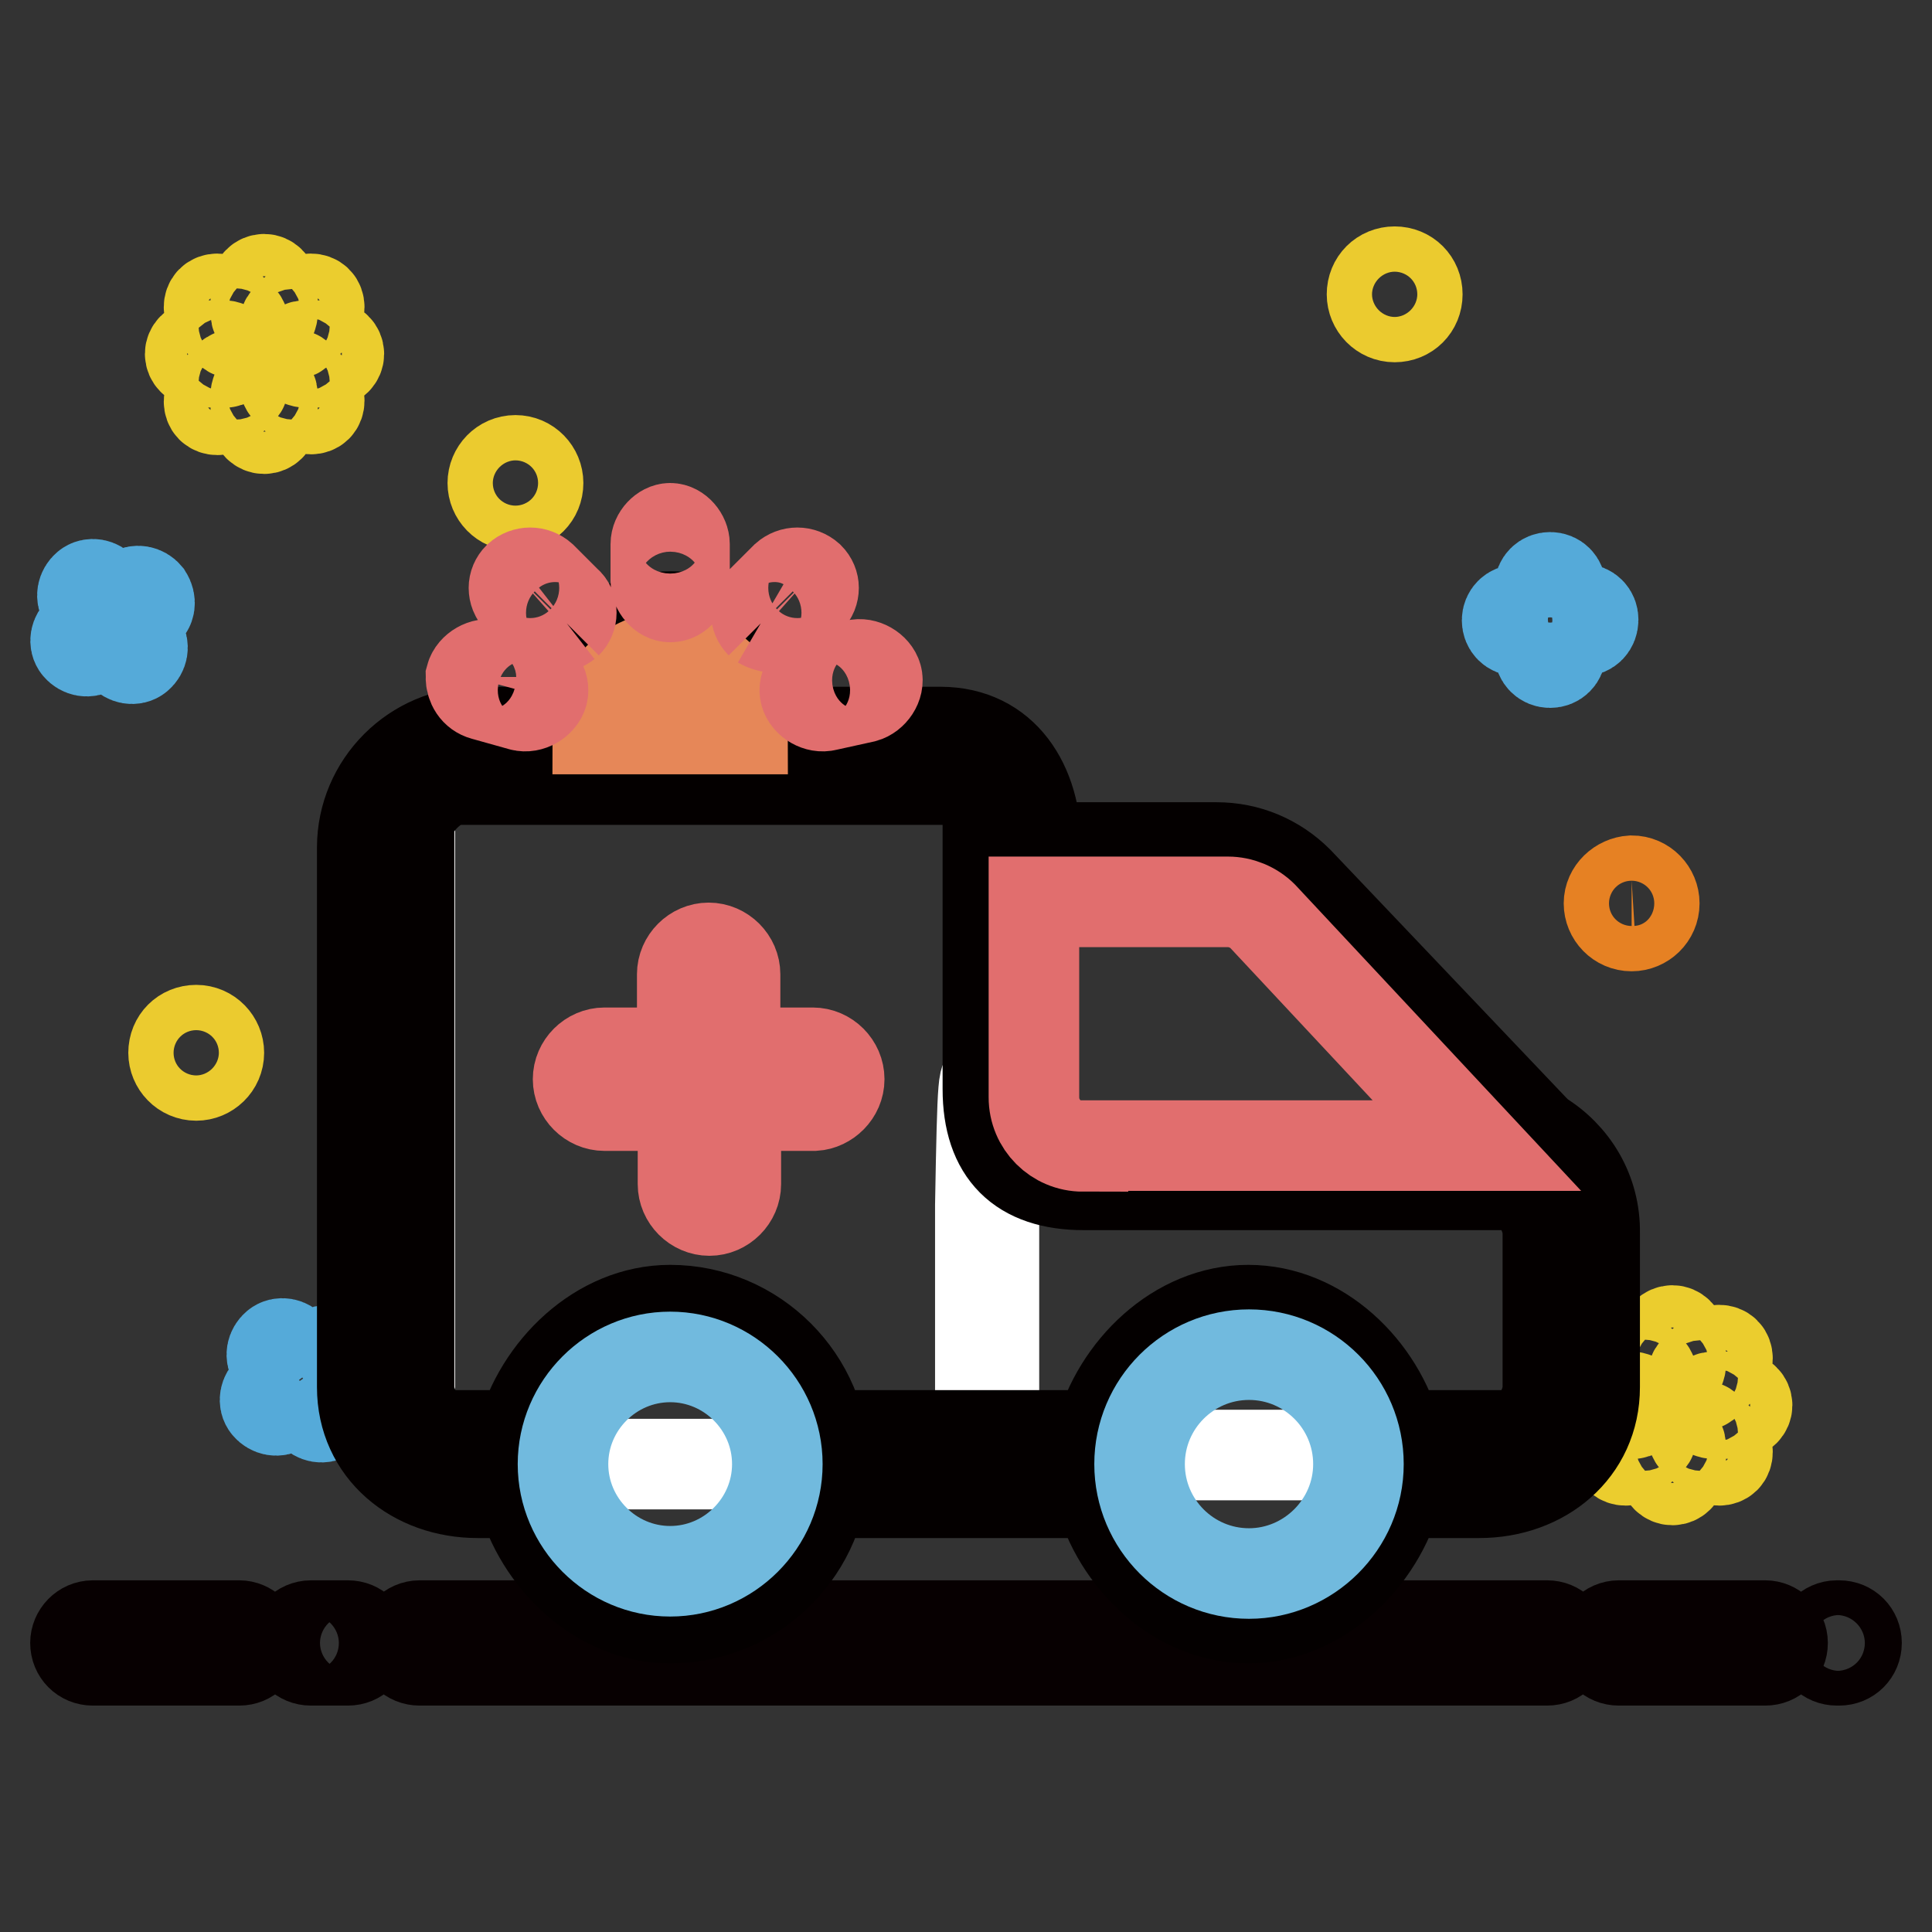 <?xml version="1.0" encoding="utf-8"?>
<!-- Svg Vector Icons : http://www.onlinewebfonts.com/icon -->
<!DOCTYPE svg PUBLIC "-//W3C//DTD SVG 1.1//EN" "http://www.w3.org/Graphics/SVG/1.1/DTD/svg11.dtd">
<svg version="1.1" xmlns="http://www.w3.org/2000/svg" xmlns:xlink="http://www.w3.org/1999/xlink" x="0px" y="0px" viewBox="0 0 256 256" enable-background="new 0 0 256 256" xml:space="preserve">
<rect x="0" y="0" width="256" height="256" fill="#333333" stroke="none"/>
<g> <path stroke-width="12" fill-opacity="0" stroke="#070001"  d="M46.1,215.4h-4.9c-1.3,0-2.3,1.1-2.3,2.3c0,1.3,1,2.3,2.3,2.3h4.9c1.3,0,2.3-1,2.3-2.3l0,0 C48.4,216.4,47.4,215.4,46.1,215.4L46.1,215.4z M205,215.4H55.6c-1.3,0-2.3,1.1-2.3,2.3c0,1.3,1,2.3,2.3,2.3H205 c1.3,0,2.3-1,2.3-2.3C207.3,216.4,206.3,215.4,205,215.4L205,215.4z M31.7,215.4H12.3c-1.3,0-2.3,1.1-2.3,2.3c0,1.3,1,2.3,2.3,2.3 h19.4c1.3,0,2.3-1,2.3-2.3C34,216.4,32.9,215.4,31.7,215.4z M233.9,215.4h-19.4c-1.3,0-2.3,1.1-2.3,2.3c0,1.3,1,2.3,2.3,2.3h19.4 c1.3,0,2.3-1,2.3-2.3C236.2,216.4,235.1,215.4,233.9,215.4z M243.7,215.4h-0.3c-1.3,0-2.3,1.1-2.3,2.3c0,1.3,1,2.3,2.3,2.3h0.3 c1.3,0,2.3-1,2.3-2.3C246,216.4,245,215.4,243.7,215.4z"/> <path stroke-width="12" fill-opacity="0" stroke="#ebcd2e"  d="M217.3,186.2c0-0.6-0.5-1.1-1.1-1.1h-3.4c-0.6,0-1.1,0.5-1.1,1.1v0c0,0.6,0.5,1.1,1.1,1.1h3.4 C216.8,187.4,217.3,186.9,217.3,186.2z M230.4,185.1H227c-0.6,0-1.1,0.5-1.1,1.1l0,0c0,0.6,0.5,1.1,1.1,1.1h3.4 c0.6,0,1.1-0.5,1.1-1.1C231.5,185.6,231,185.1,230.4,185.1z M216.2,179.2c-0.4-0.4-1.2-0.4-1.6,0c-0.4,0.4-0.4,1.2,0,1.6 c0,0,0,0,0,0l2.4,2.4c0.4,0.4,1.2,0.4,1.6,0c0.4-0.4,0.4-1.2,0-1.6c0,0,0,0,0,0L216.2,179.2z M226.2,189.2c-0.4-0.4-1.2-0.4-1.6,0 c-0.4,0.4-0.4,1.2,0,1.6c0,0,0,0,0,0l2.4,2.4c0.4,0.4,1.2,0.4,1.6,0c0.4-0.4,0.4-1.2,0-1.6c0,0,0,0,0,0L226.2,189.2z M221.6,176.3 c-0.6,0-1.1,0.5-1.1,1.1v3.4c0,0.6,0.5,1.1,1.1,1.1c0.6,0,1.1-0.5,1.1-1.1l0,0v-3.4C222.7,176.8,222.2,176.3,221.6,176.3z  M221.6,190.5c-0.6,0-1.1,0.5-1.1,1.1v3.4c0,0.6,0.5,1.1,1.1,1.1c0.6,0,1.1-0.5,1.1-1.1l0,0v-3.4 C222.7,191,222.2,190.5,221.6,190.5z M226.2,183.2l2.4-2.4c0.4-0.4,0.4-1.2,0-1.6c0,0,0,0,0,0c-0.4-0.4-1.2-0.4-1.6,0l-2.4,2.4 c-0.4,0.4-0.4,1.2,0,1.6c0,0,0,0,0,0C225,183.7,225.8,183.7,226.2,183.2z M217,189.2l-2.4,2.4c-0.4,0.4-0.4,1.2,0,1.6c0,0,0,0,0,0 c0.4,0.4,1.2,0.4,1.6,0l2.4-2.4c0.4-0.4,0.4-1.2,0-1.6c0,0,0,0,0,0C218.1,188.8,217.4,188.8,217,189.2z"/> <path stroke-width="12" fill-opacity="0" stroke="#e68123"  d="M213.2,119.7c0,1.6,1.3,3,3,3c1.6,0,3-1.3,3-3l0,0c0-1.6-1.3-3-3-3C214.6,116.8,213.2,118.1,213.2,119.7z" /> <path stroke-width="12" fill-opacity="0" stroke="#ebcb2f"  d="M181.8,39c0,1.6,1.3,3,3,3s3-1.3,3-3s-1.3-3-3-3S181.8,37.3,181.8,39z"/> <path stroke-width="12" fill-opacity="0" stroke="#55aad9"  d="M209.7,83.6h-2.9v2.8c0,0.8-0.6,1.4-1.4,1.4c-0.8,0-1.4-0.6-1.4-1.4v-2.8h-2.9c-0.8,0-1.4-0.6-1.4-1.4 c0-0.8,0.6-1.4,1.4-1.4h2.9v-2.9c0-0.8,0.6-1.4,1.4-1.4c0.8,0,1.4,0.6,1.4,1.4v2.8h2.9c0.8,0,1.4,0.6,1.4,1.4 C211.1,83,210.5,83.6,209.7,83.6z"/> <path stroke-width="12" fill-opacity="0" stroke="#ebcd2e"  d="M30.8,46.9c0-0.6-0.5-1.1-1.1-1.1h-3.4c-0.6,0-1.1,0.5-1.1,1.1c0,0,0,0,0,0c0,0.6,0.5,1.1,1.1,1.1h3.4 C30.3,48.1,30.8,47.6,30.8,46.9z M43.8,45.8h-3.4c-0.6,0-1.1,0.5-1.1,1.1c0,0,0,0,0,0c0,0.6,0.5,1.1,1.1,1.1h3.4 c0.6,0,1.1-0.5,1.1-1.1C44.9,46.3,44.4,45.8,43.8,45.8L43.8,45.8z M29.6,39.9c-0.4-0.4-1.2-0.4-1.6,0c-0.4,0.4-0.4,1.2,0,1.6 c0,0,0,0,0,0l2.4,2.4c0.4,0.4,1.2,0.4,1.6,0c0.4-0.4,0.4-1.2,0-1.6c0,0,0,0,0,0L29.6,39.9z M39.6,49.9c-0.4-0.4-1.2-0.4-1.6,0 c-0.4,0.4-0.4,1.2,0,1.6c0,0,0,0,0,0l2.4,2.4c0.4,0.4,1.2,0.4,1.6,0c0.4-0.4,0.4-1.2,0-1.6c0,0,0,0,0,0L39.6,49.9z M35,37 c-0.6,0-1.1,0.5-1.1,1.1v3.4c0,0.6,0.5,1.1,1.1,1.1c0.6,0,1.1-0.5,1.1-1.1l0,0v-3.4C36.1,37.5,35.6,37,35,37L35,37z M35,51.2 c-0.6,0-1.1,0.5-1.1,1.1v3.4c0,0.6,0.5,1.1,1.1,1.1c0.6,0,1.1-0.5,1.1-1.1l0,0v-3.4C36.1,51.7,35.6,51.2,35,51.2z M39.6,43.9 l2.4-2.4c0.4-0.4,0.4-1.2,0-1.6c0,0,0,0,0,0c-0.4-0.4-1.2-0.4-1.6,0L38,42.3c-0.4,0.4-0.4,1.2,0,1.6c0,0,0,0,0,0 C38.5,44.4,39.2,44.4,39.6,43.9z M30.4,49.9L28,52.4c-0.4,0.4-0.4,1.2,0,1.6c0,0,0,0,0,0c0.4,0.4,1.2,0.4,1.6,0l2.4-2.4 c0.4-0.4,0.4-1.2,0-1.6c0,0,0,0,0,0C31.6,49.5,30.8,49.5,30.4,49.9z"/> <path stroke-width="12" fill-opacity="0" stroke="#ebcb2f"  d="M65.3,64c0,1.6,1.3,3,3,3s3-1.3,3-3l0,0c0-1.6-1.3-3-3-3S65.3,62.4,65.3,64z"/> <path stroke-width="12" fill-opacity="0" stroke="#ebcb2f"  d="M23,139.5c0,1.6,1.3,3,3,3c1.6,0,3-1.3,3-3l0,0c0-1.6-1.3-3-3-3C24.3,136.5,23,137.8,23,139.5z"/> <path stroke-width="12" fill-opacity="0" stroke="#55aad9"  d="M44.3,181.5l-2.3,1.7l1.7,2.3c0.5,0.6,0.3,1.5-0.3,2c-0.6,0.5-1.5,0.3-2-0.3l-1.7-2.3l-2.3,1.7 c-0.6,0.5-1.5,0.3-2-0.3s-0.3-1.5,0.3-2l2.3-1.7l-1.7-2.3c-0.5-0.6-0.3-1.5,0.3-2c0.6-0.5,1.5-0.3,2,0.3l0,0l1.7,2.3l2.3-1.7 c0.6-0.5,1.5-0.3,2,0.3c0,0,0,0,0,0C45.1,180.2,45,181,44.3,181.5z M19.2,81l-2.3,1.7l1.7,2.3c0.5,0.6,0.3,1.5-0.3,2 c-0.6,0.5-1.5,0.3-2-0.3l-1.7-2.3L12.3,86c-0.6,0.5-1.5,0.3-2-0.3c-0.5-0.6-0.3-1.5,0.3-2l2.3-1.7l-1.7-2.3c-0.5-0.6-0.3-1.5,0.3-2 c0.6-0.5,1.5-0.3,2,0.3l0,0l1.7,2.3l2.3-1.7c0.6-0.5,1.5-0.3,2,0.3c0,0,0,0,0,0C20,79.7,19.9,80.6,19.2,81z"/> <path stroke-width="12" fill-opacity="0" stroke="#ffffff"  d="M124.7,101.6H61.3c-3.9,0-7,2.4-7,5.4v81.6c0,3,3.2,5.4,7,5.4h63.4c3.9,0,7-2.4,7-5.4V107 C131.7,104,128.6,101.6,124.7,101.6"/> <path stroke-width="12" fill-opacity="0" stroke="#ffffff"  d="M200.3,154.4h-63.4c-6.5,0-6.4-28.7-7,5.3v27.8c0,3,3.2,5.3,7,5.3h63.4c3.9,0,7-2.4,7-5.3v-27.8 C207.3,156.8,204.1,154.4,200.3,154.4"/> <path stroke-width="12" fill-opacity="0" stroke="#040000"  d="M204,150.4l-0.8-0.8l-31.2-32.8c-2.9-2.9-6.7-4.5-10.8-4.5h-23.9c0-8.4-4.3-15.3-12.7-15.3h-20.4 c0-8.4-6.9-15.3-15.3-15.3S73.5,88.6,73.5,97H63.3c-8.4,0-15.3,6.9-15.3,15.3v71.5c0,8.4,6.9,14,15.3,14h5.8 c2.3,8.8,10.2,16.6,19.7,16.6c11.3,0,20.4-9.2,20.4-20.4s-9.2-20.4-20.4-20.4c-9.5,0-17.4,7.9-19.7,16.6h-9.8 c-2.8,0-5.1-3.6-5.1-6.4v-74.1c0-2.8,3.6-6.4,6.4-6.4h65.2c2.8,0,5.1,2.3,5.1,5.1v35.9c0,8.4,4.3,12.7,12.7,12.7H200 c2.8,0,5.1,3.6,5.1,6.4v20.4c0,2.8-2.3,6.4-5.1,6.4h-14.9c-2.3-8.8-10.2-16.6-19.7-16.6c-9.5,0-17.4,7.9-19.7,16.6h-39.1v7.6h39.1 c2.3,8.8,10.2,16.6,19.7,16.6s17.4-7.9,19.7-16.6h10.9c8.4,0,15.3-5.6,15.3-14v-20.4C211.4,157.9,208.5,153.1,204,150.4L204,150.4z "/> <path stroke-width="12" fill-opacity="0" stroke="#71bade"  d="M88.8,179.8c7.8,0,14.2,6.4,14.2,14.2c0,7.8-6.4,14.2-14.2,14.2c-7.8,0-14.2-6.4-14.2-14.2 C74.6,186.2,81,179.8,88.8,179.8z"/> <path stroke-width="12" fill-opacity="0" stroke="#e68758"  d="M79.2,96.6c0-5.3,4.3-9.6,9.6-9.6c5.3,0,9.6,4.3,9.6,9.6H79.2z"/> <path stroke-width="12" fill-opacity="0" stroke="#e16e6e"  d="M143.5,151.9c-3.6,0-6.5-2.9-6.5-6.5v-25.9h25.7c1.7,0,3.4,0.7,4.6,1.9l28.4,30.4H143.5z"/> <path stroke-width="12" fill-opacity="0" stroke="#71bade"  d="M165.5,208.5c-8,0-14.5-6.5-14.5-14.5s6.5-14.5,14.5-14.5c8,0,14.5,6.5,14.5,14.5S173.4,208.5,165.5,208.5 L165.5,208.5z"/> <path stroke-width="12" fill-opacity="0" stroke="#e16e6e"  d="M111.2,143c0-1.9-1.6-3.5-3.5-3.5H97.4v-10.4c0-1.9-1.6-3.5-3.5-3.5c-1.9,0-3.5,1.6-3.5,3.5v10.4H80.1 c-1.9,0-3.5,1.6-3.5,3.5c0,1.9,1.6,3.5,3.5,3.5h10.4v10.4c0,1.9,1.6,3.5,3.5,3.5c1.9,0,3.5-1.6,3.5-3.5v-10.4h10.4 C109.6,146.4,111.2,144.9,111.2,143z"/> <path stroke-width="12" fill-opacity="0" stroke="#e16e6e"  d="M106.7,91.9c-0.3-1.1,0.6-2.4,1.7-2.7l5-1.1c1.1-0.3,2.5,0.5,2.8,1.6c0.3,1.1-0.6,2.4-1.7,2.7l-5,1.1 C108.4,93.8,107,93,106.7,91.9 M71.9,91.9c0.3-1.1-0.6-2.4-1.7-2.7l-5-1.1c-1.1-0.3-2.5,0.5-2.8,1.6c0,1.1,0.6,2.1,1.7,2.4l5,1.4 C70.2,93.8,71.6,93,71.9,91.9 M75.1,82.6c0.4-0.4,0.6-0.9,0.6-1.4c0-0.5-0.2-1.1-0.6-1.4l-3.3-3.3c-0.9-0.8-2.2-0.8-3.1,0 c-0.4,0.4-0.6,0.9-0.6,1.4c0,0.5,0.2,1.1,0.6,1.4l3.3,3.3C72.9,83.3,74.2,83.3,75.1,82.6 M100.8,82.6c-0.4-0.4-0.6-0.9-0.6-1.4 c0-0.5,0.2-1.1,0.6-1.4l3.3-3.3c0.9-0.8,2.2-0.8,3.1,0c0.4,0.4,0.6,0.9,0.6,1.4c0,0.5-0.2,1.1-0.6,1.4l-3.1,3.3 C103.4,83.3,102,83.3,100.8,82.6 M88.8,79.1c-1,0-1.9-1.1-1.9-2.1v-4.9c0-1.1,1-2.1,1.9-2.1c1,0,1.9,1.1,1.9,2.1v4.8 C90.7,78,90,79.1,88.8,79.1"/></g>
</svg>